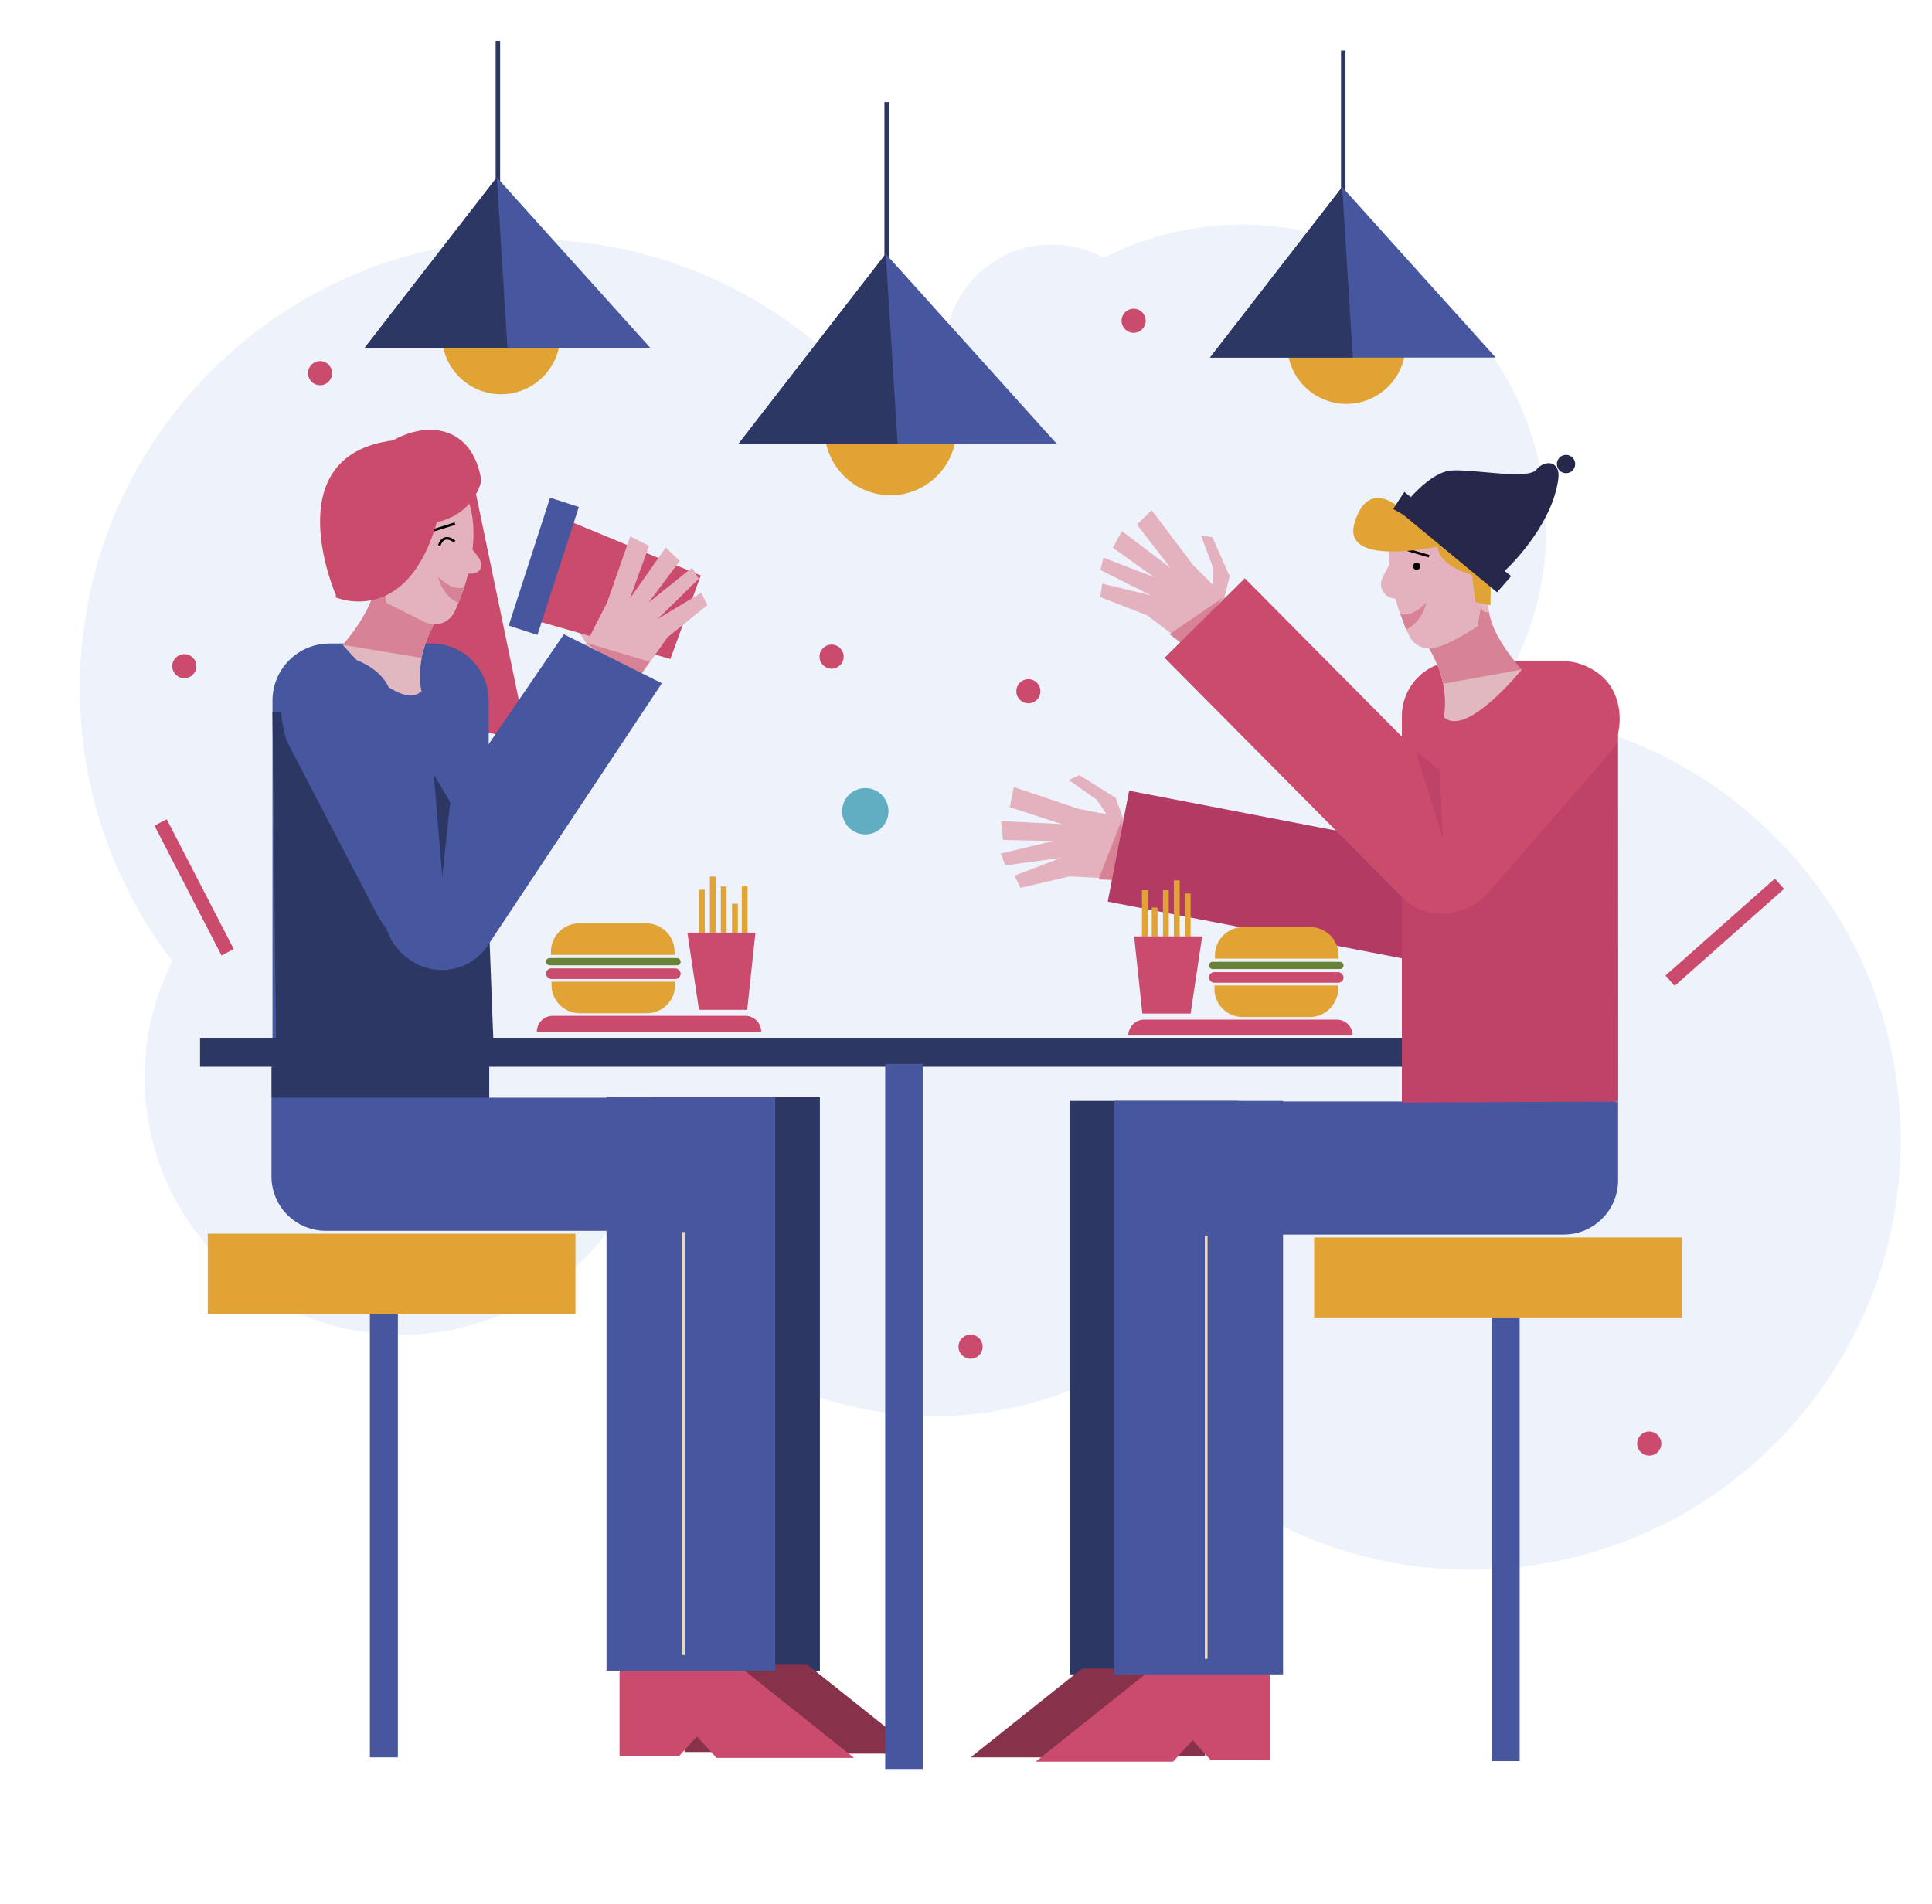 <svg xmlns="http://www.w3.org/2000/svg" viewBox="0 0 1427.17 1406.34"><title>Mesa de trabajo 19</title><g id="Capa_1" data-name="Capa 1"><path d="M1404,842.35c0,175.27-142.08,317.34-317.34,317.34-112.28,0-210.94-58.31-267.35-146.3a268.86,268.86,0,0,1-366-109.73A189.74,189.74,0,0,1,296.73,986c-104.9,0-189.94-85-189.94-189.94a189.1,189.1,0,0,1,20.55-86A330.15,330.15,0,0,1,59,508.45C59,325.28,207.53,176.79,390.7,176.79A330.85,330.85,0,0,1,640.15,289.9a138.9,138.9,0,0,1,58.21-26c-.09-1.49-.13-3-.13-4.5a78.75,78.75,0,0,1,117-68.84A223.65,223.65,0,0,1,917.51,166c124.1,0,224.69,100.59,224.69,224.68a223.7,223.7,0,0,1-44.73,134.56C1267.7,531,1404,670.73,1404,842.35Z" fill="#edf2fb"/><polygon points="836.48 605.21 829.38 603.84 824.08 589.31 797.27 572.63 789.49 576.27 810.11 590.74 817.46 601.55 796.77 597.57 748.91 581.45 745.92 596.31 784.32 608.81 739.48 606.58 740.92 620.54 778.32 621.29 739.25 630.54 742.62 639.29 783.82 633.75 749.44 646.88 753.78 655.89 790.03 647.45 837.42 649.86 836.48 605.21" fill="#e4b1be"/><polygon points="828.76 605.26 811.49 649.67 827.49 650.36 828.76 605.26" fill="#d78295"/><rect x="1038.28" y="494.49" width="83.41" height="217.58" rx="41.7" transform="translate(2082 1328.71) rotate(-173.28)" fill="#cb4b6c"/><path d="M967.58,507.58h2a40.71,40.71,0,0,1,40.71,40.71V797.55a0,0,0,0,1,0,0H926.87a0,0,0,0,1,0,0V548.29a40.71,40.71,0,0,1,40.71-40.71Z" transform="translate(1792.64 -175.02) rotate(100.91)" fill="#b33a63"/><polygon points="1032.87 620.03 1063.59 660.64 1010.46 618.51 1032.87 620.03" fill="#87324b"/><path d="M1040.51,488.44h154.75a0,0,0,0,1,0,0V773.91a40.67,40.67,0,0,1-40.67,40.67h-78.34a40.67,40.67,0,0,1-40.67-40.67V493.37a4.93,4.93,0,0,1,4.93-4.93Z" transform="translate(2230.83 1303.02) rotate(-180)" fill="#cb4b6c"/><path d="M1097,426.13s-.19,50.64,27.12,68.51c0,0-41,50.88-57.62,35.07,0,0,8.58-35.31-26-69.5Z" fill="#e1b8bf"/><path d="M1093.94,447.92l-2.43,14.72s-25.87,17.3-35.87,16.25c0,0,8.77,14.61,10.36,26.23l58.09-10.48s-20.78-22.37-24.39-42.52C1099.7,452.12,1094.73,453.62,1093.94,447.92Z" fill="#d78295"/><path d="M1108.59,409.85c-1.39-8.36-8.11-14.21-15-13.07a10.89,10.89,0,0,0-2.67.82c-8.24-21.83-23.66-36-38.68-33.52-16.74,2.77-27.29,25.31-25.7,52.41l-5.22,10.19a10.6,10.6,0,0,0,7.26,15.21l2.24.47a164.35,164.35,0,0,0,10.3,27.53,16.37,16.37,0,0,0,22.26,7.32l28.15-14.57,2.74-20.26a48.38,48.38,0,0,0,2.36-15.19,10,10,0,0,0,2-.12C1105.49,425.93,1110,418.22,1108.59,409.85Z" fill="#e4b1be"/><rect x="859.08" y="657.64" width="4.28" height="62.73" transform="translate(1722.45 1378.02) rotate(-180)" fill="#e2a335"/><rect x="867.15" y="650.36" width="4.28" height="62.73" transform="translate(1738.57 1363.46) rotate(-180)" fill="#e2a335"/><rect x="850.79" y="670.43" width="4.28" height="62.73" transform="translate(1705.86 1403.6) rotate(-180)" fill="#e2a335"/><rect x="843.58" y="657.64" width="4.28" height="62.73" transform="translate(1691.44 1378.02) rotate(-180)" fill="#e2a335"/><rect x="875.21" y="660.11" width="4.28" height="62.73" transform="translate(1754.7 1382.94) rotate(-180)" fill="#e2a335"/><rect x="790.17" y="813.31" width="124.63" height="423.67" transform="translate(1704.97 2050.29) rotate(-180)" fill="#2c3763"/><rect x="1101.91" y="956.95" width="20.67" height="344.08" transform="translate(2224.49 2257.98) rotate(-180)" fill="#47579f"/><path d="M890.19,1236.16v60.94H846.34L833,1282.45l-14.44,15.82H717l82.34-65.62h89.82A5.39,5.39,0,0,1,890.19,1236.16Z" fill="#87324b"/><path d="M938.18,1239.32v60.94H894.33L881,1285.61l-14.44,15.82H765l82.34-65.62h89.82A5.39,5.39,0,0,1,938.18,1239.32Z" fill="#cb4b6c"/><rect x="823.17" y="813.31" width="124.63" height="423.67" transform="translate(1770.97 2050.29) rotate(-180)" fill="#47579f"/><line x1="891.01" y1="912.94" x2="891.01" y2="1225.46" fill="none" stroke="#f4d9a9" stroke-miterlimit="10" stroke-width="2.02"/><rect x="970.74" y="914.18" width="271.6" height="59.11" transform="translate(2213.08 1887.47) rotate(-180)" fill="#e2a335"/><path d="M865.52,813.67h329.78a0,0,0,0,1,0,0V912a0,0,0,0,1,0,0h-370a0,0,0,0,1,0,0V853.87A40.2,40.2,0,0,1,865.52,813.67Z" transform="translate(2020.6 1725.71) rotate(-180)" fill="#47579f"/><path d="M833.51,753.25H999.25a0,0,0,0,1,0,0v0A11.76,11.76,0,0,1,987.49,765H845.27a11.76,11.76,0,0,1-11.76-11.76v0A0,0,0,0,1,833.51,753.25Z" transform="translate(1832.76 1518.26) rotate(-180)" fill="#cb4b6c"/><path d="M918,728h49.5a20.9,20.9,0,0,1,20.9,20.9v2.41a0,0,0,0,1,0,0H897.1a0,0,0,0,1,0,0v-2.41A20.9,20.9,0,0,1,918,728Z" transform="translate(1885.51 1479.35) rotate(180)" fill="#e2a335"/><rect x="893.03" y="718.21" width="99.45" height="7.81" rx="3.9" transform="translate(1885.51 1444.22) rotate(-180)" fill="#cb4b6c"/><rect x="893.03" y="710.55" width="99.45" height="5.35" rx="2.67" transform="translate(1885.51 1426.45) rotate(180)" fill="#688338"/><path d="M918.43,684.92h49.5a20.9,20.9,0,0,1,20.9,20.9v2.41a0,0,0,0,1,0,0H897.52a0,0,0,0,1,0,0v-2.41A20.9,20.9,0,0,1,918.43,684.92Z" fill="#e2a335"/><polygon points="879.49 748.79 888.04 691.76 837.79 691.76 843.85 748.79 879.49 748.79" fill="#cb4b6c"/><rect x="532.46" y="654.87" width="4.28" height="62.73" fill="#e2a335"/><rect x="524.39" y="647.59" width="4.28" height="62.73" fill="#e2a335"/><rect x="540.75" y="667.66" width="4.28" height="62.73" fill="#e2a335"/><rect x="547.96" y="654.87" width="4.28" height="62.73" fill="#e2a335"/><rect x="516.33" y="657.33" width="4.28" height="62.73" fill="#e2a335"/><polygon points="350.26 358.37 389.53 547.39 298.03 527.82 282.14 347.88 350.26 358.37" fill="#cb4b6c"/><rect x="481.02" y="810.53" width="124.63" height="423.67" fill="#2c3763"/><rect x="273.24" y="954.18" width="20.67" height="344.08" fill="#47579f"/><path d="M505.63,1233.39v60.93h43.84l13.37-14.64,14.43,15.82H678.86l-82.34-65.63H506.7A5.44,5.44,0,0,0,505.63,1233.39Z" fill="#87324b"/><path d="M457.64,1236.55v60.93h43.84l13.37-14.65,14.43,15.82H630.87L548.53,1233H458.71A5.41,5.41,0,0,0,457.64,1236.55Z" fill="#cb4b6c"/><rect x="448.02" y="810.53" width="124.63" height="423.67" fill="#47579f"/><path d="M243.41,475.4h75.45A42.12,42.12,0,0,1,361,517.52V825.15a0,0,0,0,1,0,0H206.4a5.11,5.11,0,0,1-5.11-5.11V517.52a42.12,42.12,0,0,1,42.12-42.12Z" fill="#47579f"/><path d="M279.37,407.48s.91,50.63-26.14,68.88c0,0,41.72,50.29,58.12,34.25,0,0-9.08-35.18,24.95-69.86Z" fill="#e1b8bf"/><path d="M282.72,429.23l2.63,14.68s26.12,16.92,36.1,15.73c0,0-8.56,14.74-10,26.38l-58.24-9.66S273.69,453.7,277,433.5C277,433.5,282,434.93,282.72,429.23Z" fill="#d78295"/><line x1="504.81" y1="910.16" x2="504.81" y2="1222.69" fill="none" stroke="#f4d9a9" stroke-miterlimit="10" stroke-width="2.02"/><path d="M353,411.08,349,406c3.87-30.51-7.42-57.05-25.78-59.82C308.18,344,293,358.34,285,380.29a10.6,10.6,0,0,0-2.68-.78c-6.92-1.05-13.56,4.9-14.83,13.29s3.33,16,10.25,17.07a10.88,10.88,0,0,0,2,.09,48.64,48.64,0,0,0,2.58,15.15l3,20.22,28.36,14.17a16.37,16.37,0,0,0,22.15-7.64,163.86,163.86,0,0,0,10-27.92l-.73-.11,0-.09,2.91,0C355.48,423.69,357.92,417.41,353,411.08Z" fill="#e4b1be"/><path d="M335.83,400.13S328,393,324.43,403" fill="none" stroke="#020201" stroke-miterlimit="10" stroke-width="1.87"/><rect x="147.77" y="766.69" width="918.18" height="21.39" fill="#2c3763"/><rect x="153.48" y="911.41" width="271.6" height="59.11" fill="#e2a335"/><path d="M200.52,810.89h370a0,0,0,0,1,0,0v98.38a0,0,0,0,1,0,0H240.73a40.2,40.2,0,0,1-40.2-40.2V810.89A0,0,0,0,1,200.52,810.89Z" fill="#47579f"/><rect x="653.91" y="785.94" width="27.8" height="520.92" fill="#47579f"/><path d="M408.33,750.48H550.54a11.76,11.76,0,0,1,11.76,11.76v0a0,0,0,0,1,0,0H396.56a0,0,0,0,1,0,0v0A11.76,11.76,0,0,1,408.33,750.48Z" fill="#cb4b6c"/><path d="M407.4,725.24h91.31a0,0,0,0,1,0,0v2.41a20.9,20.9,0,0,1-20.9,20.9h-49.5a20.9,20.9,0,0,1-20.9-20.9v-2.41A0,0,0,0,1,407.4,725.24Z" fill="#e2a335"/><rect x="403.34" y="715.43" width="99.45" height="7.81" rx="3.9" fill="#cb4b6c"/><rect x="403.34" y="707.77" width="99.45" height="5.35" rx="2.67" fill="#688338"/><path d="M407,682.15H498.3a0,0,0,0,1,0,0v2.41a20.9,20.9,0,0,1-20.9,20.9h-49.5a20.9,20.9,0,0,1-20.9-20.9v-2.41A0,0,0,0,1,407,682.15Z" transform="translate(905.28 1387.61) rotate(-180)" fill="#e2a335"/><polygon points="516.33 746.02 507.77 688.99 558.03 688.99 551.97 746.02 516.33 746.02" fill="#cb4b6c"/><polygon points="904.53 440.76 908.35 425.77 895.62 396.88 887.14 395.49 896.01 419.08 895.98 432.15 881.14 417.19 850.71 376.89 839.87 387.47 864.52 419.45 828.76 392.32 822.06 404.66 852.53 426.37 815.05 411.97 812.9 421.1 850.04 439.76 814.25 431.22 812.75 441.11 847.44 454.57 885.22 483.3 909.63 445.89 904.53 440.76" fill="#e4b1be"/><polygon points="903.22 441.58 863.91 468.52 876.74 478.11 903.22 441.58" fill="#d78295"/><polygon points="435.89 425.75 434.6 451.47 440.42 469.56 436.03 480.02 424.66 461.83 428.07 429.73 435.89 425.75" fill="#e4b1be"/><polygon points="495.21 486.82 517.64 425.15 413.25 381.91 389.58 456.67 495.21 486.82" fill="#cb4b6c"/><polygon points="429.69 481.82 448.49 445 465.58 396.29 479.44 403.22 465.38 442.04 491.76 404.48 502.12 414.42 479.21 445.04 511.23 419.36 516.16 427.58 485.8 457.31 518 437.85 522.53 447.02 492.94 470.93 465.09 510.65 429.69 481.82" fill="#e4b1be"/><polygon points="433.15 474.89 479.81 488.89 470.31 502.22 433.15 474.89" fill="#d78295"/><rect x="352.05" y="407.22" width="99.33" height="22.34" transform="translate(923.38 164.86) rotate(107.92)" fill="#47579f"/><path d="M1195,548.37s-100,112.87-159.41,104.2v162l159.72-.91Z" fill="#bf4368"/><rect x="1070.09" y="472.84" width="83.41" height="217.58" rx="41.7" transform="translate(1568.32 1750.37) rotate(-138.95)" fill="#cb4b6c"/><path d="M991,414.52h2a40.71,40.71,0,0,1,40.71,40.71V704.48a0,0,0,0,1,0,0H950.29a0,0,0,0,1,0,0V455.23A40.71,40.71,0,0,1,991,414.52Z" transform="translate(2090.34 258.28) rotate(135.24)" fill="#cb4b6c"/><polygon points="1063.44 568.89 1065.91 619.76 1045.79 555 1063.44 568.89" fill="#bf4368"/><path d="M208.41,526s0,14.86,4.43,23.43,64.94,124.68,64.94,124.68,34.67,69.43,83.83,19.71l2.75,72.89H203.91L201.29,526Z" fill="#2c3763"/><rect x="245.86" y="474.83" width="83.41" height="248.97" rx="41.7" transform="translate(-242.94 198.78) rotate(-27.31)" fill="#47579f"/><path d="M303,709.16,301.42,708a40.69,40.69,0,0,1-9.85-56.72l124.94-182.7,59.77,29.88,12.62,6.31L359.76,699.31A40.71,40.71,0,0,1,303,709.16Z" fill="#47579f"/><polygon points="332.61 592.59 326.7 647.59 320.49 572.19 332.61 592.59" fill="#2c3763"/><polygon points="200.53 788.08 200.53 810.89 361.4 810.89 361.4 785.51 200.53 788.08" fill="#2c3763"/><circle cx="614.29" cy="485.09" r="8.91" fill="#cb4b6c"/><circle cx="759.66" cy="510.65" r="8.91" fill="#cb4b6c"/><circle cx="639.2" cy="599.31" r="17.11" fill="#61adc1"/><circle cx="1218.28" cy="1066.43" r="8.91" fill="#cb4b6c"/><circle cx="136.16" cy="492.14" r="8.91" fill="#cb4b6c"/><rect x="138.32" y="601.53" width="10.2" height="107.96" transform="translate(-284.8 138.9) rotate(-27.31)" fill="#cb4b6c"/><rect x="1268.99" y="634.72" width="10.2" height="107.96" transform="translate(944.43 -721.6) rotate(48.45)" fill="#cb4b6c"/><circle cx="236.43" cy="275.7" r="8.91" fill="#cb4b6c"/><circle cx="716.96" cy="994.88" r="8.91" fill="#cb4b6c"/><circle cx="837.42" cy="236.99" r="8.91" fill="#cb4b6c"/><line x1="320.49" y1="391.67" x2="336.08" y2="386.82" fill="none" stroke="#020201" stroke-miterlimit="10" stroke-width="1.87"/><path d="M342.72,433.82s-7.47,3.83-19.16-7.83c0,0,2.92,14.19,15.29,19.51Z" fill="#d78295"/><path d="M355.57,355c-6.35-39.7-38.63-44.61-65.35-29.63-87,11.06-42.29,113.74-42.29,113.74l.23,0c-.09,1.44-.11,2.23-.11,2.23s52.2,22.54,74.69-55.55C351.32,379.26,355.57,355,355.57,355Z" fill="#cb4b6c"/><circle cx="1046.48" cy="418.3" r="2.62" fill="#020201"/><line x1="1055.63" y1="410.91" x2="1039.98" y2="406.28" fill="none" stroke="#020201" stroke-miterlimit="10" stroke-width="1.87"/><path d="M1034.53,453.37s7.53,3.72,19.06-8.11c0,0-2.72,14.23-15,19.73Z" fill="#d78295"/><path d="M1087.78,422c-10.93-18.7-19.81-21-23.77-20.84l-27.3-23.47s-25.1-26.74-36,8.12c-9.35,29.87,45.33,21.12,61.16,18,1.35,12.63,18.17,19,24.73,20.45l1.19,1.65c-.45,1.43,2.17,19,2.17,19l11,2.22.27-14.26Z" fill="#e2a335"/><path d="M1151.12,353.82c1.77-13.77-10.15-14.39-16.34-6.77s-47-.69-62.73.54c-11.63.91-24.11,13.24-29.84,19.62l-4.82-3.79L1029.08,376l7.49,4.22,69.28,57.36,10.44-12-4.82-3.79C1119.86,414,1147.08,385.07,1151.12,353.82Z" fill="#26274a"/><circle cx="1156.82" cy="342.82" r="6.77" fill="#26274a"/><circle cx="657.8" cy="317.24" r="48.63" fill="#e2a335"/><line x1="655.17" y1="75.41" x2="655.17" y2="288.32" fill="none" stroke="#2c3763" stroke-miterlimit="10" stroke-width="3.69"/><polygon points="654.29 187.56 545.65 327.75 780.47 327.75 654.29 187.56" fill="#47579f"/><polygon points="663.06 327.75 654.29 187.56 545.65 327.75 663.06 327.75" fill="#2c3763"/><circle cx="994.62" cy="254.7" r="43.7" fill="#e2a335"/><line x1="992.26" y1="37.39" x2="992.26" y2="228.72" fill="none" stroke="#2c3763" stroke-miterlimit="10" stroke-width="3.31"/><polygon points="991.47 138.17 893.84 264.15 1104.85 264.15 991.47 138.17" fill="#47579f"/><polygon points="999.35 264.15 991.47 138.17 893.84 264.15 999.35 264.15" fill="#2c3763"/><circle cx="370.15" cy="247.57" r="43.7" fill="#e2a335"/><line x1="367.79" y1="30.26" x2="367.79" y2="221.59" fill="none" stroke="#2c3763" stroke-miterlimit="10" stroke-width="3.31"/><polygon points="367 131.04 269.37 257.02 480.38 257.02 367 131.04" fill="#47579f"/><polygon points="374.87 257.02 367 131.04 269.37 257.02 374.87 257.02" fill="#2c3763"/></g></svg>